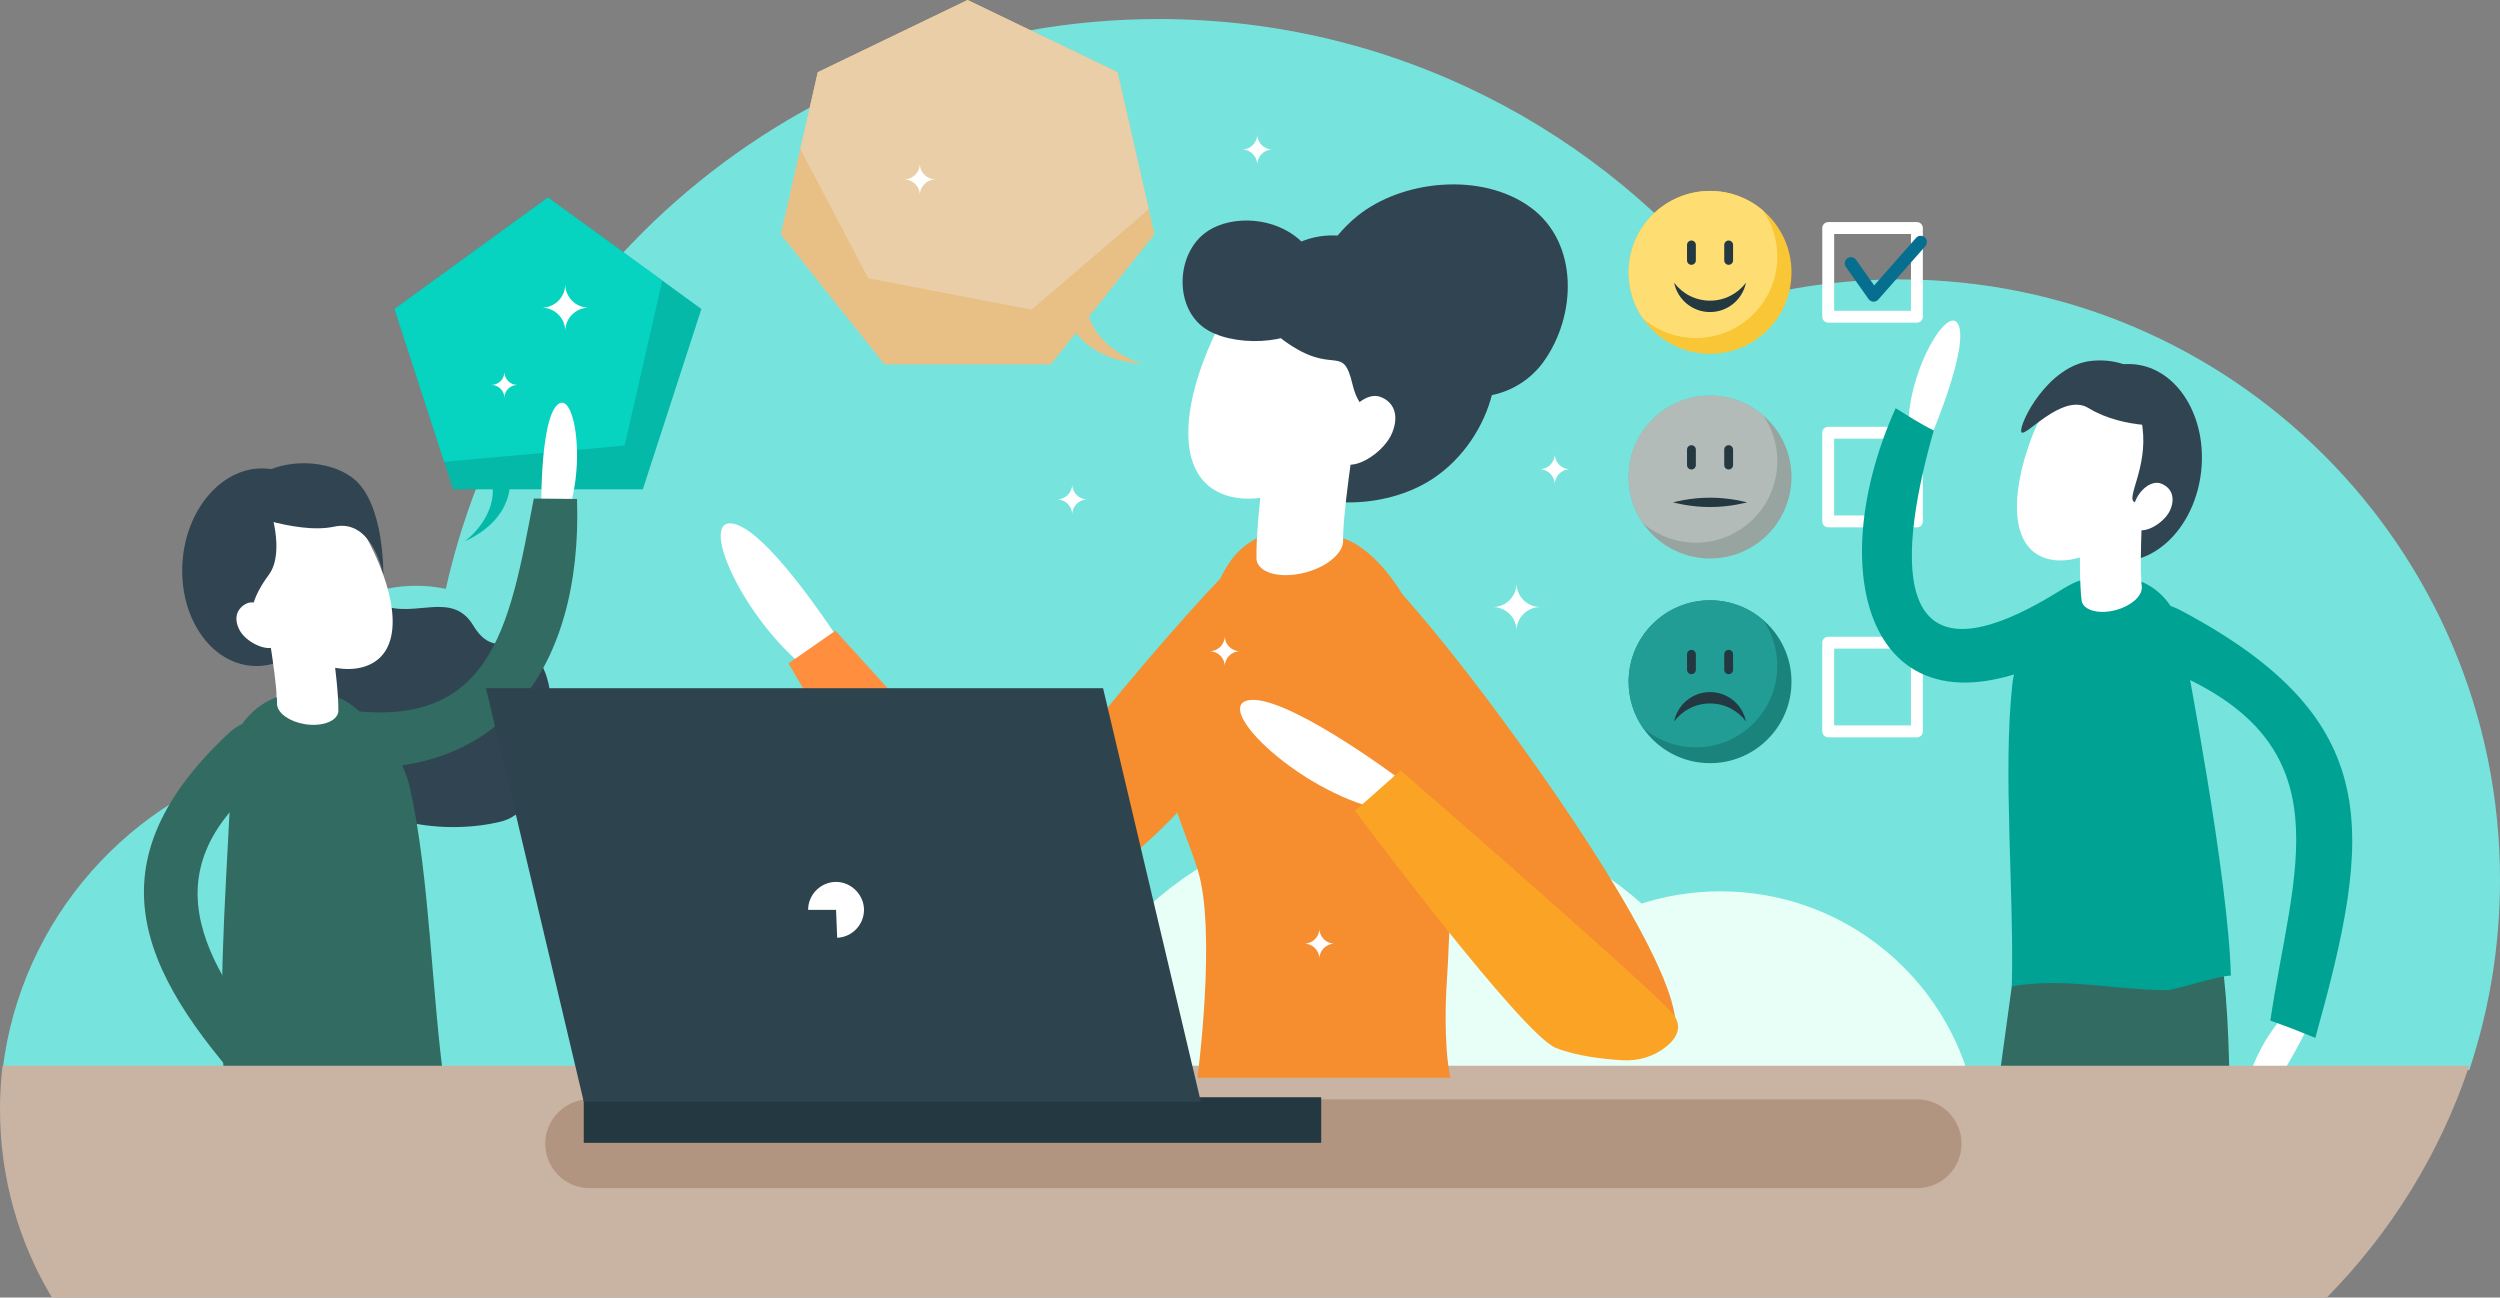 <svg width="447" height="232" viewBox="0 0 447 232" fill="none" xmlns="http://www.w3.org/2000/svg">
<rect x="0" y="0" width="447" height="232" fill="#808080" stroke="none"/>
<g clip-path="url(#clip0_399_22081)">
<path d="M447 157.32C447 98.026 398.933 49.959 339.639 49.959C329.503 49.959 319.699 51.366 310.404 53.987C286.505 23.214 249.152 3.405 207.168 3.405C144.896 3.405 92.81 46.973 79.71 105.286C77.998 104.928 76.224 104.737 74.406 104.737C60.193 104.737 48.672 116.257 48.672 130.47C48.672 132.236 48.851 133.959 49.189 135.626C23.35 142.265 3.674 164.267 0.464 191.317H441.504C445.068 180.633 447 169.203 447 157.32Z" fill="#76E4DD"/>
<path d="M206.421 41.903L187.885 65.151H158.141L139.604 41.903L143.091 26.632L146.219 12.908L173.004 -0L199.807 12.908L205.401 37.414L206.421 41.903Z" fill="#E8C086"/>
<path d="M190.333 55.423C190.333 55.423 191.915 64.079 204.278 65.083C204.278 65.083 195.13 62.48 194.211 54.437L190.333 55.424V55.423Z" fill="#E8C086"/>
<path d="M205.401 37.414L184.45 55.355L155.25 49.76L143.091 26.632L146.219 12.908L173.004 -0L199.806 12.908L205.401 37.414Z" fill="#EACEA7"/>
<path d="M161.644 32.074C163.208 32.074 164.467 30.816 164.467 29.251C164.467 30.816 165.726 32.074 167.291 32.074C165.726 32.074 164.467 33.333 164.467 34.898C164.467 33.333 163.191 32.074 161.644 32.074Z" fill="white"/>
<path d="M125.409 55.25L114.936 87.494H81.021L79.421 82.568L70.55 55.25L97.979 35.315L118.418 50.168L125.409 55.25Z" fill="#04B9A8"/>
<path d="M91.157 85.346C91.157 85.346 92.392 92.505 83.1 96.8C83.1 96.8 89.445 92.181 87.859 85.682L91.159 85.345L91.157 85.346Z" fill="#04B9A8"/>
<path d="M118.418 50.168L111.681 79.661L79.421 82.568L70.55 55.25L97.979 35.315L118.418 50.168Z" fill="#06D4C1"/>
<path d="M96.871 55.011C99.187 55.011 101.068 53.131 101.068 50.815C101.068 53.131 102.948 55.011 105.265 55.011C102.948 55.011 101.068 56.892 101.068 59.209C101.068 56.892 99.187 55.011 96.871 55.011Z" fill="white"/>
<path d="M87.858 68.824C89.149 68.824 90.189 67.785 90.189 66.493C90.189 67.785 91.228 68.824 92.519 68.824C91.228 68.824 90.189 69.864 90.189 71.155C90.189 69.864 89.135 68.824 87.858 68.824Z" fill="white"/>
<path d="M63.967 96.872C63.967 96.872 62.879 105.966 68.538 108.238C74.196 110.511 80.868 105.624 84.588 111.791C88.308 117.957 91.484 112.839 96.117 117.889C100.749 122.938 99.364 144.449 89.622 146.884C79.88 149.32 65.155 147.534 60.502 138.928C55.849 130.321 55.329 118.631 56.238 109.538C57.147 100.445 63.967 96.874 63.967 96.874V96.872Z" fill="#314452"/>
<path d="M96.78 92.281C96.78 92.281 96.411 75.087 99.736 72.311C103.06 69.536 105.265 85.861 100.115 94.892L96.78 92.281Z" fill="white"/>
<path d="M95.442 89.142C98.055 89.168 100.659 89.199 103.171 89.213C104.227 119.958 88.665 141.849 55.88 136.495C50.865 135.677 50.852 134.741 51.808 130.559C51.311 129.989 51.332 129.928 51.808 130.559C52.764 126.378 53.304 125.343 58.263 126.328C88.13 132.263 91.01 112.187 95.444 89.144L95.442 89.142Z" fill="#316B61"/>
<path d="M41.04 145.257C41.245 140.964 40.893 139.978 41.04 136.462C41.48 125.946 52.6 120.804 61.635 125.263C62.115 125.432 71.159 131.421 73.304 140.92C76.789 156.346 77.164 177.556 79.523 194.483C70.041 193.952 62.239 197.022 52.086 198.307C50.712 198.481 42.768 196.796 40.397 197.031C38.804 179.506 40.287 160.981 41.04 145.257Z" fill="#316B61"/>
<path d="M60.072 102.39C60.762 92.648 55.179 84.316 47.602 83.779C40.025 83.243 33.323 90.705 32.634 100.447C31.944 110.189 37.527 118.521 45.104 119.057C52.681 119.594 59.383 112.131 60.072 102.39Z" fill="#314452"/>
<path d="M45.447 107.929C50.189 117.317 60.573 121.624 66.311 118.727C72.048 115.83 70.966 106.823 66.224 97.435C61.482 88.046 54.417 85.618 48.681 88.515C42.943 91.412 40.706 98.539 45.447 107.929Z" fill="white"/>
<path d="M47.164 108.135L58.035 106.174C58.305 107.662 60.616 121.856 60.497 127.286C60.23 128.977 57.559 129.961 54.533 129.483C51.813 129.052 49.747 127.588 49.549 126.067H49.536C49.607 122.81 48.102 113.337 47.164 108.136V108.135Z" fill="white"/>
<path d="M41.404 90.918C41.404 90.918 52.818 95.681 59.745 94.165C66.674 92.65 68.536 102.788 68.536 102.788C68.536 102.788 68.784 90.299 63.383 85.721C57.983 81.143 44.928 81.391 41.404 90.917V90.918Z" fill="#314452"/>
<path d="M48.054 90.214C48.054 90.214 51.139 98.637 48.054 102.788C44.968 106.94 44.968 109.536 44.968 109.536L41.403 105.476L37.012 92.808L48.054 90.213V90.214Z" fill="#314452"/>
<path d="M42.792 112.587C43.895 114.772 47.477 116.471 49.059 115.672C50.642 114.874 50.142 112.901 49.039 110.716C47.936 108.531 45.62 107.134 44.038 107.934C42.455 108.732 41.689 110.402 42.792 112.587Z" fill="white"/>
<path d="M49.036 191.817C49.036 191.817 64.588 193.765 66.649 197.131C68.71 200.497 53.699 200.318 46.24 194.476L49.036 191.815V191.817Z" fill="white"/>
<path d="M40.967 131.031C47.459 124.983 53.32 134.228 46.059 140.313C24.984 157.971 39.263 175.756 52.333 191.605C50.137 193.607 48.239 195.646 46.577 197.633C26.334 175.58 14.661 155.532 40.968 131.031H40.967Z" fill="#316B61"/>
<path d="M382.755 170.857C382.449 174.87 380.195 184.413 377.358 195.248C374.196 207.314 370.311 220.983 367.586 230.399C367.576 230.436 367.564 230.473 367.554 230.508C361.733 230.489 356.402 230.467 352.114 230.449C352.117 230.433 352.119 230.416 352.121 230.399C355.371 208.334 360.006 174.205 360.006 174.205L369.22 157.969L378.129 166.452L382.755 170.857Z" fill="#316B61"/>
<path d="M397.772 230.399C397.768 230.461 397.765 230.524 397.762 230.585C392.465 230.579 386.838 230.568 381.27 230.552C381.264 230.501 381.259 230.45 381.253 230.399C380.178 220.919 378.691 207.429 377.358 195.249C375.64 179.584 374.177 166.091 374.177 166.091L378.129 166.452L396.69 168.148C399.65 183.141 398.636 213.605 397.772 230.399Z" fill="#316B61"/>
<path d="M320.317 48.7C320.317 56.742 313.797 63.262 305.757 63.262C300.764 63.262 296.358 60.751 293.737 56.921C292.134 54.58 291.196 51.75 291.196 48.7C291.196 40.66 297.716 34.14 305.759 34.14C309.382 34.14 312.694 35.464 315.24 37.653C318.351 40.324 320.318 44.282 320.318 48.7H320.317Z" fill="#F9C636"/>
<path d="M317.781 45.872C317.781 53.915 311.261 60.434 303.218 60.434C299.598 60.434 296.283 59.11 293.737 56.921C292.134 54.58 291.196 51.75 291.196 48.7C291.196 40.66 297.716 34.14 305.759 34.14C309.382 34.14 312.694 35.464 315.24 37.653C316.843 39.994 317.781 42.825 317.781 45.872Z" fill="#FEDD73"/>
<path d="M305.756 53.758C303.13 53.758 300.8 52.498 299.334 50.549C299.94 53.542 302.584 55.795 305.756 55.795C308.927 55.795 311.571 53.541 312.177 50.549C310.713 52.498 308.382 53.758 305.756 53.758Z" fill="#243842"/>
<path d="M302.429 47.349C301.993 47.349 301.639 46.995 301.639 46.559V43.793C301.639 43.357 301.993 43.003 302.429 43.003C302.865 43.003 303.219 43.357 303.219 43.793V46.559C303.219 46.995 302.865 47.349 302.429 47.349Z" fill="#243842"/>
<path d="M309.083 47.349C308.647 47.349 308.293 46.995 308.293 46.559V43.793C308.293 43.357 308.647 43.003 309.083 43.003C309.519 43.003 309.873 43.357 309.873 43.793V46.559C309.873 46.995 309.519 47.349 309.083 47.349Z" fill="#243842"/>
<path d="M320.317 85.295C320.317 93.338 313.797 99.858 305.757 99.858C300.764 99.858 296.358 97.347 293.737 93.516C292.134 91.176 291.196 88.345 291.196 85.295C291.196 77.255 297.716 70.736 305.759 70.736C309.382 70.736 312.694 72.06 315.24 74.249C318.351 76.919 320.318 80.877 320.318 85.295H320.317Z" fill="#98A4A0"/>
<path d="M317.781 82.467C317.781 90.51 311.261 97.03 303.218 97.03C299.598 97.03 296.283 95.706 293.737 93.516C292.134 91.176 291.196 88.345 291.196 85.295C291.196 77.255 297.716 70.736 305.759 70.736C309.382 70.736 312.694 72.06 315.24 74.249C316.843 76.588 317.781 79.42 317.781 82.467Z" fill="#B3BBB8"/>
<path d="M302.429 83.946C301.993 83.946 301.639 83.592 301.639 83.156V80.39C301.639 79.954 301.993 79.6 302.429 79.6C302.865 79.6 303.219 79.954 303.219 80.39V83.156C303.219 83.592 302.865 83.946 302.429 83.946Z" fill="#243842"/>
<path d="M309.083 83.946C308.647 83.946 308.293 83.592 308.293 83.156V80.391C308.293 79.954 308.647 79.6 309.083 79.6C309.519 79.6 309.873 79.954 309.873 80.391V83.156C309.873 83.592 309.519 83.946 309.083 83.946Z" fill="#243842"/>
<path d="M312.367 89.821C312.367 89.821 309.407 90.659 305.755 90.659C302.104 90.659 299.144 89.821 299.144 89.821C299.144 89.821 302.104 88.983 305.755 88.983C309.407 88.983 312.367 89.821 312.367 89.821Z" fill="#243842"/>
<path d="M320.317 121.892C320.317 129.935 313.797 136.454 305.757 136.454C300.764 136.454 296.358 133.944 293.737 130.113C292.134 127.773 291.196 124.942 291.196 121.892C291.196 113.852 297.716 107.332 305.759 107.332C309.382 107.332 312.694 108.656 315.24 110.846C318.351 113.516 320.318 117.474 320.318 121.892H320.317Z" fill="#19837C"/>
<path d="M317.781 119.064C317.781 127.107 311.261 133.626 303.218 133.626C299.598 133.626 296.283 132.302 293.737 130.113C292.134 127.773 291.196 124.942 291.196 121.892C291.196 113.852 297.716 107.332 305.759 107.332C309.382 107.332 312.694 108.656 315.24 110.846C316.843 113.185 317.781 116.017 317.781 119.064Z" fill="#219D95"/>
<path d="M305.756 125.779C308.381 125.779 310.712 127.039 312.177 128.988C311.571 125.994 308.927 123.742 305.756 123.742C302.584 123.742 299.94 125.996 299.334 128.988C300.8 127.039 303.13 125.779 305.756 125.779Z" fill="#243842"/>
<path d="M302.429 120.541C301.993 120.541 301.639 120.187 301.639 119.751V116.986C301.639 116.55 301.993 116.196 302.429 116.196C302.865 116.196 303.219 116.55 303.219 116.986V119.751C303.219 120.187 302.865 120.541 302.429 120.541Z" fill="#243842"/>
<path d="M309.083 120.542C308.647 120.542 308.293 120.188 308.293 119.752V116.986C308.293 116.55 308.647 116.196 309.083 116.196C309.519 116.196 309.873 116.55 309.873 116.986V119.752C309.873 120.188 309.519 120.542 309.083 120.542Z" fill="#243842"/>
<path d="M342.742 40.773H326.885V56.629H342.742V40.773Z" stroke="white" stroke-width="2.124" stroke-linecap="round" stroke-linejoin="round"/>
<path d="M342.742 77.369H326.885V93.226H342.742V77.369Z" stroke="white" stroke-width="2.124" stroke-linecap="round" stroke-linejoin="round"/>
<path d="M342.742 114.911H326.885V130.768H342.742V114.911Z" stroke="white" stroke-width="2.124" stroke-linecap="round" stroke-linejoin="round"/>
<path d="M330.957 47.093L335.004 52.827L343.42 43.272" stroke="#066F90" stroke-width="2.224" stroke-linecap="round" stroke-linejoin="round"/>
<path d="M186.061 159.372C164.892 159.372 147.04 173.57 141.505 192.963H230.617C225.082 173.57 207.231 159.372 186.061 159.372Z" fill="#E8FFF7"/>
<path d="M307.618 159.372C286.448 159.372 268.597 173.57 263.062 192.963H352.174C346.639 173.57 328.787 159.372 307.618 159.372Z" fill="#E8FFF7"/>
<path d="M249.705 144.982C219.468 144.982 193.967 165.263 186.061 192.963H313.349C305.444 165.263 279.943 144.982 249.705 144.982Z" fill="#E8FFF7"/>
<path d="M345.448 77.593C345.448 77.593 352.167 61.762 350.108 57.951C348.049 54.141 339.949 68.485 341.382 78.781L345.448 77.593Z" fill="white"/>
<path d="M345.762 76.964C343.344 75.799 341.14 74.338 338.938 72.981C324.515 105.088 335.961 137.573 374.102 113.954C379.936 110.341 378.246 110.786 375.929 107.069C376.297 106.052 376.361 106.18 375.929 107.069C373.612 103.352 373.452 102.427 368.149 105.715C336.208 125.515 339.904 97.405 345.762 76.966V76.964Z" fill="#00A393"/>
<path d="M390.229 114.003C388.595 103.603 378.075 100.099 369.608 105.557C369.15 105.78 360.847 112.761 359.796 122.442C358.091 138.164 360.132 159.28 359.715 176.365C369.074 174.758 377.176 176.92 387.41 177.041C388.796 177.058 396.496 174.478 398.877 174.442C398.465 156.85 390.776 117.48 390.229 114.004V114.003Z" fill="#00A393"/>
<path d="M393.578 84.177C394.601 74.465 389.306 65.946 381.752 65.151C374.197 64.356 367.245 71.584 366.222 81.297C365.2 91.009 370.495 99.528 378.049 100.323C385.603 101.118 392.556 93.889 393.578 84.177Z" fill="#314452"/>
<path d="M384.972 86.612C381.33 96.479 371.504 101.942 365.473 99.716C359.444 97.49 359.492 88.419 363.135 78.552C366.777 68.685 373.519 65.468 379.55 67.694C385.58 69.92 388.615 76.745 384.973 86.613L384.972 86.612Z" fill="white"/>
<path d="M383.288 87.01L372.264 86.3C372.165 87.809 371.485 102.173 372.222 107.555C372.679 109.205 375.445 109.878 378.397 109.058C381.051 108.321 382.935 106.629 382.961 105.097L382.974 105.094C382.533 101.867 382.95 92.285 383.288 87.012V87.01Z" fill="white"/>
<path d="M382.141 68.256C382.141 68.256 382.149 69.287 383.087 76.509C384.024 83.73 379.966 89.25 381.72 89.791C383.473 90.332 386.203 89.45 388.101 86.03C389.998 82.61 388.602 66.645 382.142 68.256H382.141Z" fill="#314452"/>
<path d="M388.139 90.937C387.291 93.234 383.926 95.329 382.264 94.715C380.6 94.1 380.872 92.085 381.72 89.789C382.568 87.492 384.709 85.841 386.373 86.455C388.037 87.07 388.989 88.64 388.14 90.937H388.139Z" fill="white"/>
<path d="M388.411 76.033C388.411 76.033 379.898 76.905 373.42 72.96C368.676 70.071 361.79 78.678 361.402 77.197C361.014 75.715 366.167 65.296 373.999 64.52C381.715 63.757 387.018 68.95 388.411 76.031V76.033Z" fill="#314452"/>
<path d="M413.336 182.164C413.336 182.164 406.766 196.394 402.932 197.337C399.099 198.28 403.82 184.031 411.648 178.692L413.336 182.163V182.164Z" fill="white"/>
<path d="M389.896 109.129C380.794 104.297 377.035 115.387 388.009 119.978C419.855 133.303 409.868 155.761 405.933 182.491C409.102 183.594 411.614 184.601 413.979 185.581C424.212 148.845 426.772 128.701 389.896 109.127V109.129Z" fill="#00A393"/>
<path d="M0.464 190.552C0.16 193.112 0 195.717 0 198.36C0 210.641 3.377 222.132 9.252 231.957H416.062C427.456 220.408 436.252 206.291 441.504 190.552H0.464Z" fill="#C9B4A4"/>
<path d="M342.781 196.56H105.431C101.044 196.56 97.488 200.116 97.488 204.502C97.488 208.888 101.044 212.444 105.431 212.444H342.781C347.168 212.444 350.724 208.888 350.724 204.502C350.724 200.116 347.168 196.56 342.781 196.56Z" fill="#B19580"/>
<path d="M211.317 130.734C211.813 129.236 212.343 127.475 212.792 125.137C214.242 117.595 215.394 110.211 217.66 104.695C217.66 104.693 217.66 104.69 217.663 104.687C218.181 103.422 218.76 102.257 219.413 101.211C220.316 99.763 221.366 98.541 222.603 97.601C222.704 97.528 222.803 97.453 222.898 97.38C223.426 96.99 223.974 96.64 224.533 96.325C229.011 93.837 234.41 93.844 239.139 95.974C239.631 96.194 246.037 96.71 252.856 110.017C253.394 111.066 253.777 112.183 254.244 113.267C259.317 125.035 259.006 144.546 259.006 144.546C259.425 152.044 259.537 162.77 258.597 177.156C258.597 177.156 258.054 186.625 259.317 192.695H214.104C214.104 192.695 217.602 166.251 214.104 155.399C210.607 144.546 207.169 141.047 211.317 130.733V130.734Z" fill="#F68D2E"/>
<path d="M246.33 101.547C246.33 101.547 256.681 111.469 275.119 137.671C291.693 161.224 306.488 186.926 296.161 186.902C285.834 186.878 238.959 117.509 238.968 115.211C238.976 112.912 246.328 101.547 246.328 101.547H246.33Z" fill="#F68D2E"/>
<path d="M236.729 108.427C236.729 108.427 231.428 120.981 214.073 141.349C198.473 159.659 176.469 171.299 174.684 162.384C172.898 153.47 219.182 101.216 220.99 100.833C222.797 100.449 236.729 108.425 236.729 108.425V108.427Z" fill="#F68D2E"/>
<path d="M150.241 120.902C151.11 118.326 150.731 115.493 149.214 113.237C144.904 106.828 135.803 94.163 130.845 93.593C124.196 92.828 135.194 115.783 149.504 123.082L150.241 120.9V120.902Z" fill="white"/>
<path d="M180.73 165.482C183.283 165.929 185.927 165.466 188.133 164.106C190.144 162.867 191.652 160.948 189.64 158.235C185.614 152.807 159.223 123.528 149.377 112.769L140.981 118.605C140.981 118.605 164.384 159.215 169.799 162.113C173.207 163.937 177.798 164.969 180.73 165.483V165.482Z" fill="#FF8E3E"/>
<path d="M275.061 65.84C269.906 71.663 261.189 72.617 254.764 68.237C252.004 66.357 249.575 64.314 247.649 62.362C243.587 58.246 237.991 56.21 233.039 55.217C234.091 49.141 237.604 42.724 242.72 38.602C250.729 32.149 264.916 30.726 273.622 37.047C282.328 43.369 281.95 56.469 275.926 64.764C275.661 65.129 275.372 65.487 275.061 65.84Z" fill="#314452"/>
<path d="M256.239 85.557C247.651 91.262 233.685 91.545 226.014 84.655C218.344 77.764 220.346 64.934 227.236 57.263C234.126 49.593 255.818 48.521 263.489 55.411C271.159 62.302 267.114 78.332 256.239 85.557Z" fill="#314452"/>
<path d="M243.221 71.703L227.824 70.327C227.466 72.438 224.417 92.547 224.667 100.114C225.071 102.442 228.862 103.48 233.132 102.434C236.973 101.492 239.868 99.188 240.126 97.04L240.144 97.036C239.994 92.499 241.975 79.084 243.221 71.703Z" fill="white"/>
<path d="M245.919 72.763C240.212 85.311 226.435 91.637 218.406 88.261C210.377 84.885 211.137 73.085 216.844 60.537C222.55 47.988 231.963 44.338 239.992 47.715C248.02 51.09 251.625 60.214 245.918 72.763H245.919Z" fill="white"/>
<path d="M254.269 67.459C254.269 67.459 257.278 57.715 253.271 50.927C249.264 44.137 237.334 37.207 227.158 46.83C227.158 46.83 220.503 54.282 229.544 60.88C238.586 67.477 240.036 61.118 241.84 68.771C243.642 76.425 250.183 74.971 250.392 76.623L254.271 67.459H254.269Z" fill="#314452"/>
<path d="M215.292 41.785C219.219 38.635 226.7 38.485 231.666 42.297C236.632 46.109 237.116 53.199 234.342 57.436C231.568 61.672 220.026 62.254 215.06 58.443C210.094 54.631 210.321 45.773 215.292 41.786V41.785Z" fill="#314452"/>
<path d="M248.956 77.301C247.655 80.627 242.889 83.768 240.627 82.957C238.366 82.145 238.856 79.246 240.157 75.92C241.458 72.594 244.51 70.141 246.771 70.951C249.033 71.763 250.258 73.975 248.955 77.299L248.956 77.301Z" fill="white"/>
<path d="M249.819 138.975C249.819 138.975 229.244 123.622 222.988 125.258C216.734 126.893 234.662 143.72 250.101 145.29L249.819 138.975Z" fill="white"/>
<path d="M290.192 189.577C292.948 189.73 295.686 188.908 297.849 187.194C299.82 185.63 301.175 183.413 298.705 180.795C293.768 175.56 262.184 147.903 250.424 137.758L242.276 144.981C242.276 144.981 272.118 184.996 278.207 187.382C282.042 188.884 287.025 189.4 290.191 189.575L290.192 189.577Z" fill="#FBA325"/>
<path d="M188.997 89.297C190.493 89.297 191.708 88.083 191.708 86.585C191.708 88.082 192.922 89.297 194.42 89.297C192.923 89.297 191.708 90.51 191.708 92.008C191.708 90.512 190.495 89.297 188.997 89.297Z" fill="white"/>
<path d="M275.283 83.903C276.78 83.903 277.995 82.689 277.995 81.191C277.995 82.688 279.208 83.903 280.707 83.903C279.21 83.903 277.995 85.117 277.995 86.615C277.995 85.118 276.781 83.903 275.283 83.903Z" fill="white"/>
<path d="M216.28 116.437C217.777 116.437 218.992 115.223 218.992 113.725C218.992 115.222 220.205 116.437 221.704 116.437C220.207 116.437 218.992 117.651 218.992 119.149C218.992 117.652 217.778 116.437 216.28 116.437Z" fill="white"/>
<path d="M233.195 168.726C234.692 168.726 235.906 167.513 235.906 166.014C235.906 167.511 237.12 168.726 238.618 168.726C237.121 168.726 235.906 169.94 235.906 171.438C235.906 169.941 234.693 168.726 233.195 168.726Z" fill="white"/>
<path d="M222.086 26.735C223.583 26.735 224.798 25.522 224.798 24.023C224.798 25.52 226.011 26.735 227.509 26.735C226.013 26.735 224.798 27.949 224.798 29.447C224.798 27.95 223.584 26.735 222.086 26.735Z" fill="white"/>
<path d="M266.92 108.539C269.261 108.539 271.158 106.641 271.158 104.301C271.158 106.641 273.056 108.539 275.396 108.539C273.056 108.539 271.158 110.436 271.158 112.777C271.158 110.436 269.261 108.539 266.92 108.539Z" fill="white"/>
<path d="M104.377 204.335L236.232 204.335V196.183L104.377 196.183V204.335Z" fill="#243842"/>
<path d="M104.376 196.98H214.707L197.227 123.05H86.895L104.376 196.98Z" fill="#2D434D"/>
<path d="M149.487 162.681L149.688 167.673C152.351 167.565 154.483 165.345 154.483 162.681C154.483 160.018 152.227 157.685 149.487 157.685C146.747 157.685 144.492 159.941 144.492 162.681H149.487Z" fill="white"/>
</g>
<defs>
<clipPath id="clip0_399_22081">
<rect width="447" height="231.957" fill="white"/>
</clipPath>
</defs>
</svg>
